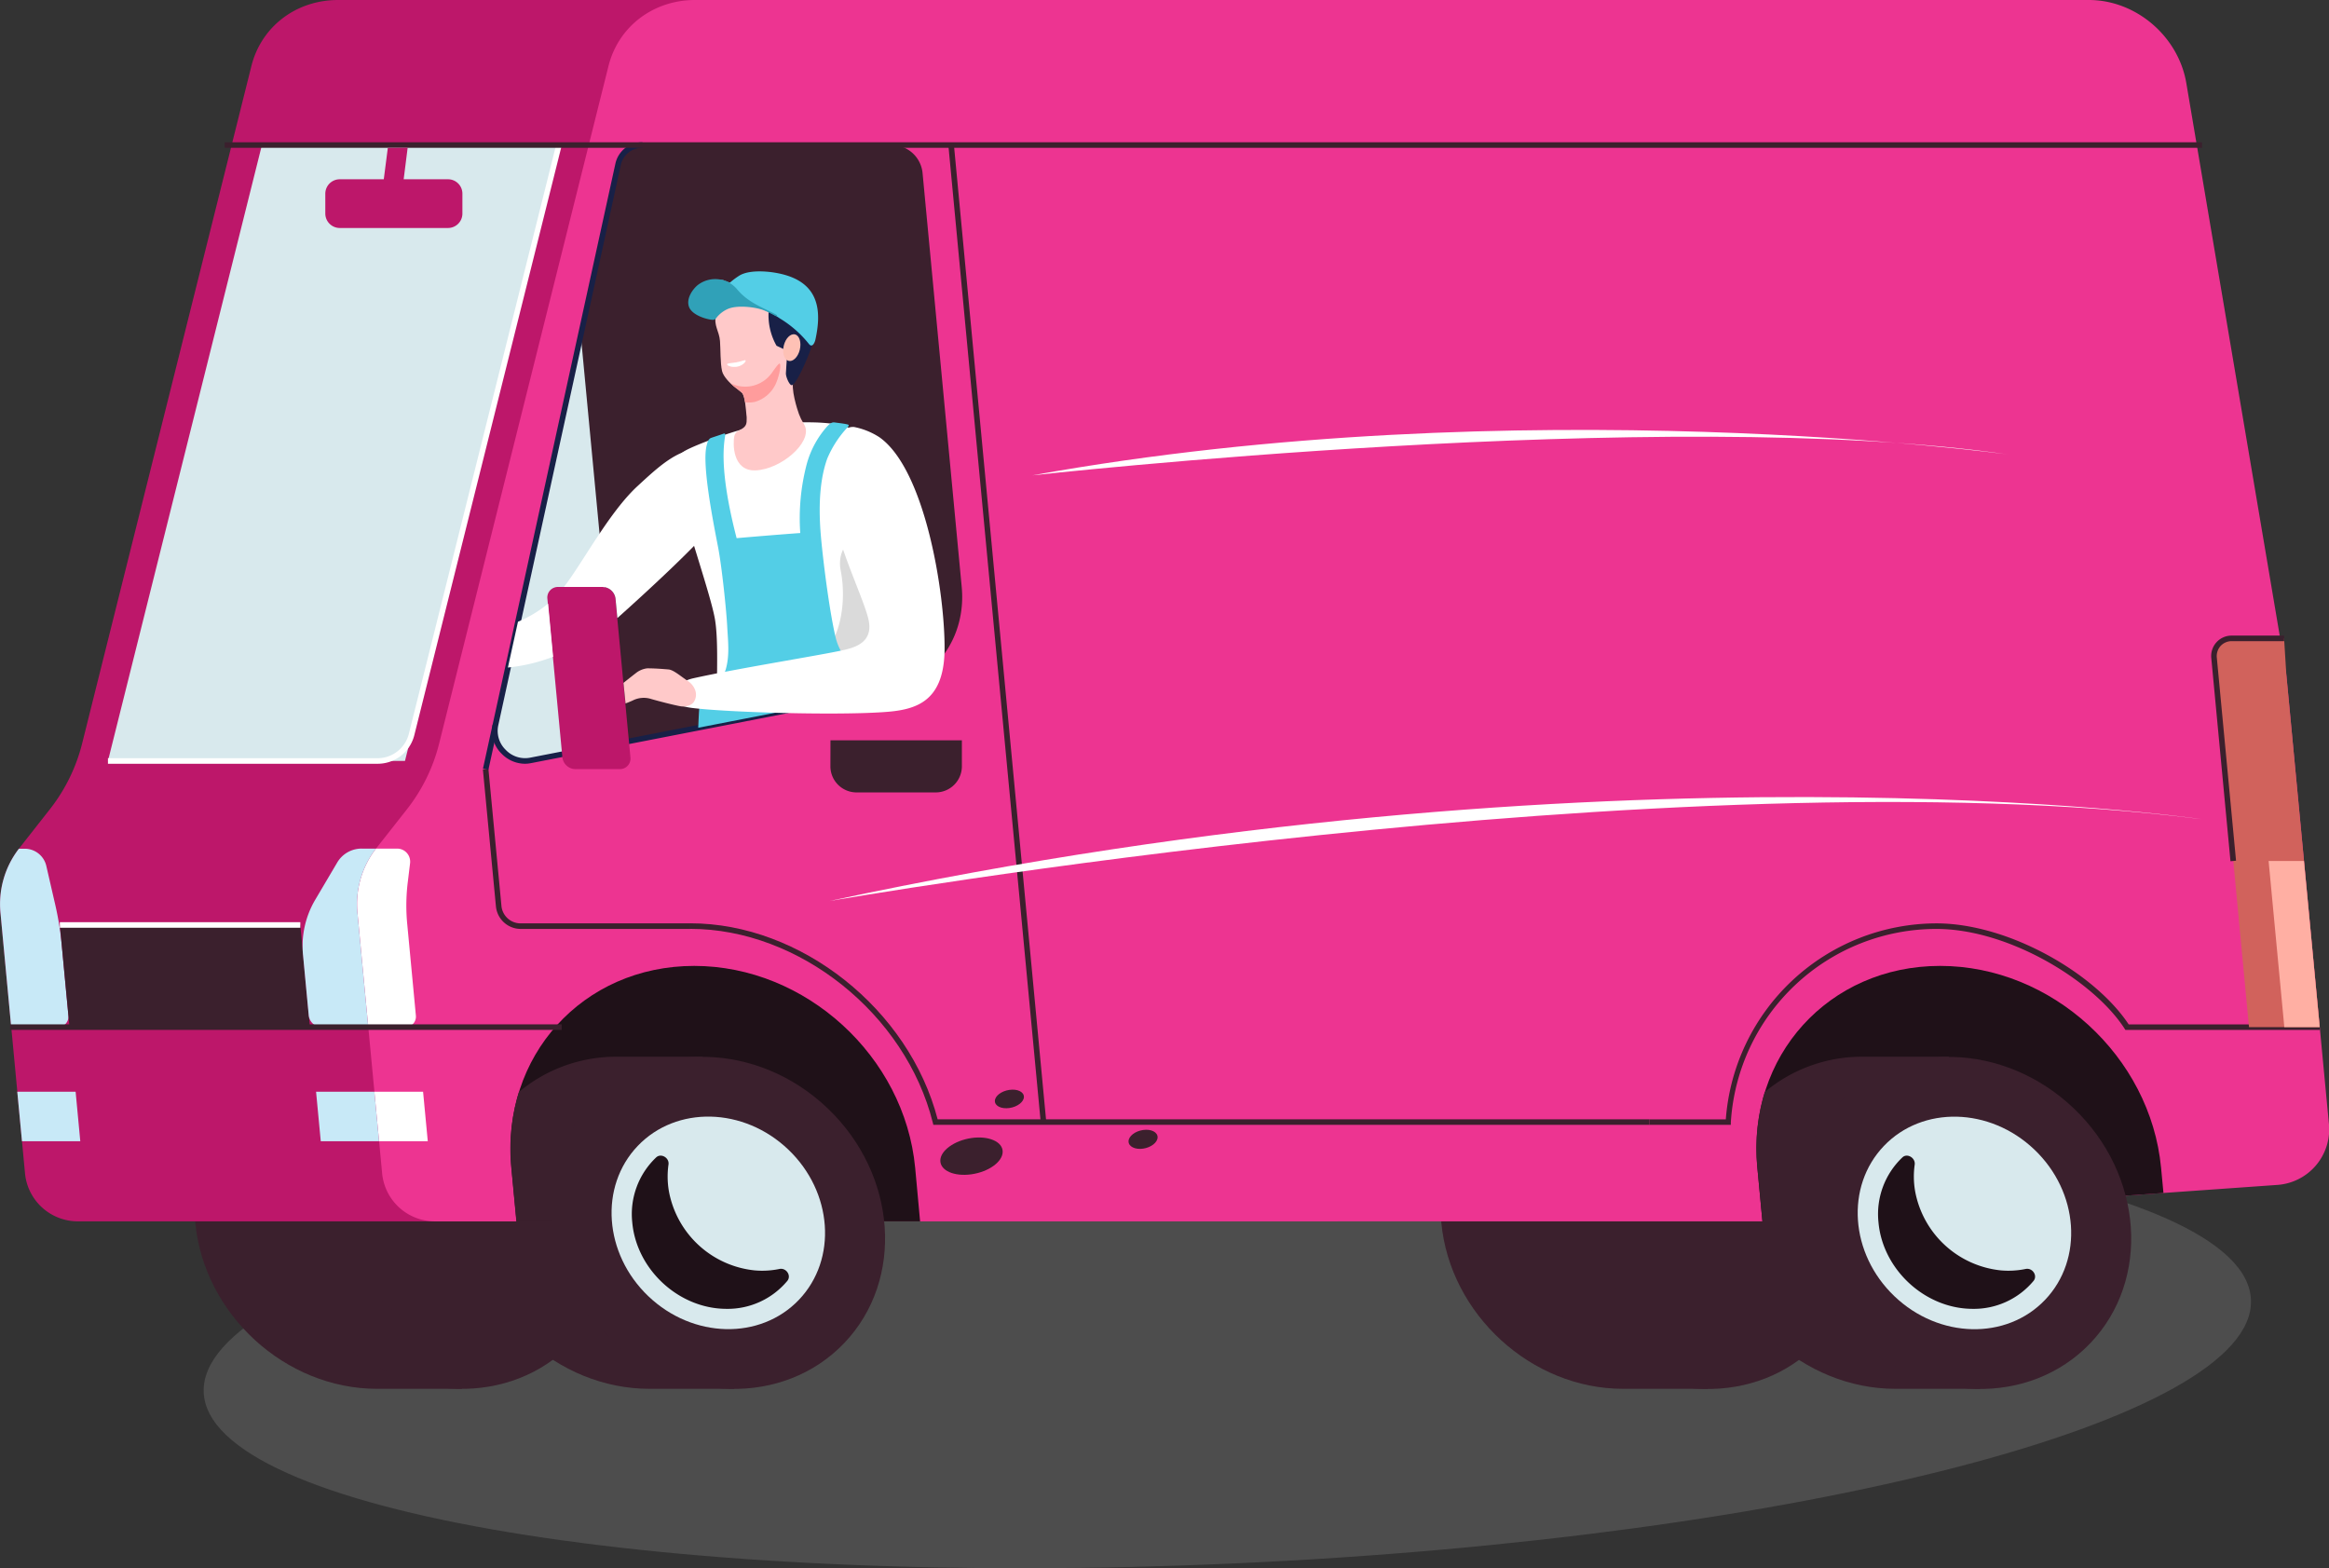 <svg xmlns="http://www.w3.org/2000/svg" id="ab9b3280-9b4f-48b3-943d-41a081973966" data-name="eaca9d34-674b-4f66-8d9c-25726fb900dc" viewBox="0 0 713 480.06"><rect x="0" y="0" width="713" height="480.06" fill="#333333" stroke="none"/><path d="M373,376.48c173.08-7.81,314.52,15.65,315.94,52.39s-137.75,72.86-310.82,80.66S63.6,493.88,62.19,457.14,199.93,384.29,373,376.48Z" transform="translate(0.17 -30.96)" style="fill:#4d4d4d;fill-rule:evenodd"></path><path d="M487.08,354.44c-28.07,0-48.67,22.76-46,50.83s27.57,50.83,55.64,50.83h26L513,354.44Z" transform="translate(0.17 -30.96)" style="fill:#3b202d"></path><ellipse cx="517.85" cy="405.27" rx="48.48" ry="53.29" transform="translate(-132.66 469.33) rotate(-46.35)" style="fill:#3b202d"></ellipse><ellipse cx="517.85" cy="405.27" rx="31.03" ry="34.11" transform="translate(-132.66 469.33) rotate(-46.35)" style="fill:#3b202d"></ellipse><path d="M105.62,354.44c-28.08,0-48.68,22.76-46,50.83s27.56,50.83,55.64,50.83h26l-9.62-101.66Z" transform="translate(0.17 -30.96)" style="fill:#3b202d"></path><ellipse cx="136.39" cy="405.27" rx="48.48" ry="53.29" transform="translate(-250.84 193.28) rotate(-46.35)" style="fill:#3b202d"></ellipse><ellipse cx="136.39" cy="405.27" rx="31.03" ry="34.11" transform="translate(-250.84 193.28) rotate(-46.35)" style="fill:#3b202d"></ellipse><path d="M189,354.44c-28.07,0-48.68,22.76-46,50.83s27.57,50.83,55.64,50.83h26l-9.62-101.66Z" transform="translate(0.17 -30.96)" style="fill:#3b202d"></path><path d="M570.45,354.44c-28.08,0-48.68,22.76-46,50.83S552,456.1,580.07,456.1h26l-9.62-101.66Z" transform="translate(0.17 -30.96)" style="fill:#3b202d"></path><path d="M15.12,278.66A53.68,53.68,0,0,0,25,258.45L76.77,51.26c3-12.14,13.7-20.3,26.54-20.3H374l35.37,373.87h-386A16.24,16.24,0,0,1,7.51,390.38L0,310.65a27.79,27.79,0,0,1,5.64-19.92Z" transform="translate(0.17 -30.96)" style="fill:#bd176a"></path><path d="M114.94,290.73l9.5-12.07a53.55,53.55,0,0,0,9.86-20.21L186.09,51.26c3-12.14,13.7-20.3,26.55-20.3H639.33c14.39,0,27.39,11.1,29.82,25.44l30.62,181.12,13,137.11a17.07,17.07,0,0,1-16,19.07L539.38,404.83H132.66a16.23,16.23,0,0,1-15.82-14.45l-7.55-79.73A27.8,27.8,0,0,1,114.94,290.73Z" transform="translate(0.17 -30.96)" style="fill:#ed3491"></path><path d="M662.15,396.15l-.73-7.71c-3.23-34.13-33.51-61.8-67.64-61.8s-59.18,27.67-55.95,61.8l1.55,16.39Z" transform="translate(0.17 -30.96)" style="fill:#1f1118"></path><path d="M281.51,404.83,280,388.44c-3.23-34.13-33.52-61.8-67.65-61.8s-59.18,27.67-55.95,61.8l1.55,16.39Z" transform="translate(0.17 -30.96)" style="fill:#1f1118"></path><path d="M156.36,388.44l1.55,16.39h61.8l-4.77-50.39H189a46.39,46.39,0,0,0-30.32,10.81A59.17,59.17,0,0,0,156.36,388.44Z" transform="translate(0.17 -30.96)" style="fill:#3b202d"></path><ellipse cx="219.75" cy="405.27" rx="48.48" ry="53.29" transform="translate(-225.02 253.61) rotate(-46.35)" style="fill:#3b202d"></ellipse><ellipse cx="219.75" cy="405.27" rx="31.03" ry="34.11" transform="translate(-225.02 253.61) rotate(-46.35)" style="fill:#d8e9ed"></ellipse><path d="M204.48,387.45a26.4,26.4,0,0,0,.11,8.07,29.79,29.79,0,0,0,26.3,24.33,26.17,26.17,0,0,0,7.56-.44c2.05-.43,3.72,2,2.43,3.63a23.78,23.78,0,0,1-18.74,8.58c-14.52-.06-27.51-12.06-28.76-26.57a23.89,23.89,0,0,1,7.33-19.79C202.2,383.87,204.79,385.37,204.48,387.45Z" transform="translate(0.17 -30.96)" style="fill:#1f1118"></path><polygon points="130.96 349.36 116.05 349.36 114.61 334.19 129.52 334.19 130.96 349.36" style="fill:#fff"></polygon><path d="M159.1,315.32h52.06v-1.7H159.1a5.9,5.9,0,0,1-5.75-5.25l-4-42.05-1.69.16,4,42A7.64,7.64,0,0,0,159.1,315.32Z" transform="translate(0.17 -30.96)" style="fill:#3b202d"></path><path d="M285.56,375.29H504.78V373.6H286.88c-8.75-33.69-41.88-60-75.72-60v1.7c33.32,0,65.93,26.06,74.24,59.33Z" transform="translate(0.17 -30.96)" style="fill:#3b202d"></path><path d="M504.78,375.29h24.93l0-.79a63.07,63.07,0,0,1,62.87-59.18c22.41,0,48.38,16.09,57.67,30.53l.25.39H710v-1.7h-58.5c-5.06-7.65-14.07-15.36-24.82-21.22-11.49-6.25-23.58-9.7-34-9.7a64.81,64.81,0,0,0-64.51,60H504.78Z" transform="translate(0.17 -30.96)" style="fill:#3b202d"></path><path d="M294.25,210.64l-12-126.84A9.46,9.46,0,0,0,273,75.37H196.53a7.49,7.49,0,0,0-7.48,5.9L151.47,253c-1.33,6.08,4.5,12,10.65,10.8l108.73-21.17C285.91,239.65,295.72,226.25,294.25,210.64Z" transform="translate(0.17 -30.96)" style="fill:#3b202d"></path><path d="M537.83,388.44l1.55,16.39h61.8l-4.77-50.39h-26a46.39,46.39,0,0,0-30.32,10.81A59.17,59.17,0,0,0,537.83,388.44Z" transform="translate(0.17 -30.96)" style="fill:#3b202d"></path><ellipse cx="601.22" cy="405.27" rx="48.48" ry="53.29" transform="translate(-106.84 529.65) rotate(-46.35)" style="fill:#3b202d"></ellipse><ellipse cx="601.22" cy="405.27" rx="31.03" ry="34.11" transform="translate(-106.84 529.65) rotate(-46.35)" style="fill:#d8e9ed"></ellipse><path d="M586,387.45a26.09,26.09,0,0,0,.11,8.07,29.79,29.79,0,0,0,26.3,24.33,26.1,26.1,0,0,0,7.55-.44c2.06-.43,3.73,2,2.44,3.63a23.78,23.78,0,0,1-18.74,8.58c-14.52-.06-27.51-12.06-28.76-26.57a23.89,23.89,0,0,1,7.33-19.79C583.67,383.87,586.25,385.37,586,387.45Z" transform="translate(0.17 -30.96)" style="fill:#1f1118"></path><polygon points="33.05 232.94 123.98 232.94 171.11 44.4 80.18 44.4 33.05 232.94" style="fill:#d8e9ed"></polygon><polygon points="98.2 349.36 116.05 349.36 114.61 334.19 96.76 334.19 98.2 349.36" style="fill:#c8e9f7"></polygon><polygon points="6.73 349.36 24.58 349.36 23.15 334.19 5.29 334.19 6.73 349.36" style="fill:#c8e9f7"></polygon><path d="M3.26,345.39H17.5a3.24,3.24,0,0,0,3.27-3.62l-2.05-21.7a94.73,94.73,0,0,0-1.91-11.86L14,296a6.79,6.79,0,0,0-6.47-5.23H5.62A27.75,27.75,0,0,0,0,310.65Z" transform="translate(0.17 -30.96)" style="fill:#c8e9f7"></path><rect x="304.32" y="74.7" width="1.7" height="300.42" transform="translate(-19.66 -1.22) rotate(-5.4)" style="fill:#3b202d"></rect><rect x="143.11" y="258.82" width="13.77" height="1.7" transform="translate(-135.58 319.71) rotate(-77.65)" style="fill:#182047"></rect><path d="M125.38,295.11l-.72,5.95a58.47,58.47,0,0,0-.16,12.76l2.64,27.95a3.23,3.23,0,0,1-3.27,3.62H112.58l-3.29-34.74a27.75,27.75,0,0,1,5.65-19.92h6.5A4,4,0,0,1,125.38,295.11Z" transform="translate(0.17 -30.96)" style="fill:#fff"></path><polygon points="21.27 314.42 94.89 314.42 91.93 283.15 18.32 283.15 21.27 314.42" style="fill:#3b202d"></polygon><path d="M96.27,306.5l6.84-11.58a8.65,8.65,0,0,1,7.55-4.19h4.28a27.75,27.75,0,0,0-5.65,19.92l3.29,34.74H98.34a4.06,4.06,0,0,1-4-3.62l-1.74-18.42A27.87,27.87,0,0,1,96.27,306.5Z" transform="translate(0.17 -30.96)" style="fill:#c8e9f7"></path><path d="M699.08,226.38l.69,11.14L710,345.39H688.34l-10.69-113a5.38,5.38,0,0,1,5.45-6Z" transform="translate(0.17 -30.96)" style="fill:#d1625c"></path><polygon points="694.51 263.56 705.33 263.56 710.15 314.42 699.32 314.42 694.51 263.56" style="fill:#ffafa3"></polygon><path d="M682.67,294.6l1.7-.16-5.88-62.12a4.67,4.67,0,0,1,1.15-3.62,4.62,4.62,0,0,1,3.46-1.47h16v-1.7h-16a6.24,6.24,0,0,0-6.3,6.95Z" transform="translate(0.17 -30.96)" style="fill:#3b202d"></path><path d="M162.12,263.75l25.11-4.88A31.35,31.35,0,0,0,188.36,247L177.62,133.47,151.47,253C150.14,259,156,265,162.12,263.75Z" transform="translate(0.17 -30.96)" style="fill:#d8e9ed"></path><path d="M160.52,264.76a9.46,9.46,0,0,0,1.76-.17L271,243.42l-.33-1.67L162,262.92a8.18,8.18,0,0,1-7.39-2.46,8.08,8.08,0,0,1-2.27-7.33L189.88,81.46a6.63,6.63,0,0,1,6.65-5.24v-1.7a8.29,8.29,0,0,0-8.31,6.57L150.64,252.77a9.75,9.75,0,0,0,2.71,8.87A10.07,10.07,0,0,0,160.52,264.76Z" transform="translate(0.17 -30.96)" style="fill:#182047"></path><path d="M32.88,264.76h82.34A11.56,11.56,0,0,0,126.67,256l45.1-180.42-1.65-.41L125,255.58a9.89,9.89,0,0,1-9.8,7.48H32.88Z" transform="translate(0.17 -30.96)" style="fill:#fff"></path><path d="M189.59,266.4H176a4.06,4.06,0,0,1-4-3.61l-4.59-48.53a3.23,3.23,0,0,1,3.27-3.62h13.56a4.06,4.06,0,0,1,4,3.62l4.59,48.53A3.23,3.23,0,0,1,189.59,266.4Z" transform="translate(0.17 -30.96)" style="fill:#bd176a"></path><rect x="18.32" y="282.3" width="73.62" height="1.7" style="fill:#fff"></rect><rect x="68.78" y="43.55" width="605.34" height="1.7" style="fill:#3b202d"></rect><rect x="3.08" y="313.57" width="168.87" height="1.7" style="fill:#3b202d"></rect><path d="M207.05,178.67c1.58,9.49,10.41,34.22,11.68,42s.15,21.18.9,23.93a4,4,0,0,0,3.69,2.61c4,.18,28.91-2.17,40.85-3.31h0l6.66-1.29a32.68,32.68,0,0,0,3.66-1h0c.67-.94.72-2.3.27-4.19-1.2-5-2-8.45-3.13-13.67s-2.19-9.3-2.46-16.17c-.28-7.17.22-27.16-2.3-35.07-1-3-2.57-6.86-4.72-9-2.59-2.62-8.22-3-11.63-3.2a89.64,89.64,0,0,0-23.14,2.06c-3.63.78-14.41,4.66-17.8,6.56S206.25,173.89,207.05,178.67Z" transform="translate(0.17 -30.96)" style="fill:#fff"></path><path d="M253.75,241.59a10.51,10.51,0,0,0,2.73,3l7.71-.74,6.66-1.29a33.43,33.43,0,0,0,3.67-1c.67-.94.72-2.3.27-4.19-1.2-5-2-8.44-3.13-13.67s-2.19-9.3-2.46-16.17c-.11-2.75-.1-7.38-.19-12.49-6.94-2.44-13.26,3-11.82,10.48,2,10.17-.64,19.74-3.4,22.87S249.57,234.84,253.75,241.59Z" transform="translate(0.17 -30.96)" style="fill:#dadada"></path><path d="M219,127.54c1.16-5,6.37-8.09,13.5-8.5,5.67-.33,10.83,2.84,12.8,7.12,1.87,4.09,2.41,10.83-2.44,21-1.16,2.44,1.15,9.46,1.56,10.54.95,2.52,1.42,2.55,1.91,3.88,1.84,5-7.35,13-15.13,13.37-7.24.32-7-8.42-6.58-10.43.35-1.6,1.71-1.85,2.45-2.35,1.23-.83,1.38-1.56,1.35-3.11,0-.31,0-.65-.07-1-.18-1.7-.4-6-1.45-6.92-.89-.78-1.34-1.06-2.34-1.85s-3.29-3-3.68-4.74c-.56-2.45-.44-6.74-.63-9.2C220,132.27,218.29,130.63,219,127.54Z" transform="translate(0.17 -30.96)" style="fill:#ffc9c9"></path><path d="M223.66,148.35a4.83,4.83,0,0,0,.92.94c1,.79,1.44,1.08,2.34,1.85.56.47.82,1.78,1,2.93a7.85,7.85,0,0,0,3-.09,10.08,10.08,0,0,0,6.2-5.1c.94-1.76,2-5.89,1.44-6.6-.29-.36-2.21,2.53-2.57,3A10,10,0,0,1,223.66,148.35Z" transform="translate(0.17 -30.96)" style="fill:#ff9c9c"></path><path d="M231.78,115.5c6.74-.44,14.08,2.33,15.11,6.82.38,1.69.21,3.35,1.24,4.47,2.87,3.13.45,9.66-.49,12.12-1.29,3.38-4.42,10.41-5.57,9.94-.7-.28-1.72-2.65-1.64-3.69.15-2.22.23-4.52.57-6.71a3.18,3.18,0,0,0-.46-2.92c-.26.58-.84,2.27-.84,2.27l-2.14-1a18.93,18.93,0,0,1-2.36-11.26,4.44,4.44,0,0,0-1.69-1.33C230.05,122.64,227.09,115.8,231.78,115.5Z" transform="translate(0.17 -30.96)" style="fill:#182047"></path><path d="M239.79,136.7c-.56,2.24.09,4.35,1.43,4.72s2.9-1.13,3.45-3.37-.08-4.34-1.43-4.71S240.35,134.47,239.79,136.7Z" transform="translate(0.17 -30.96)" style="fill:#fec1b5"></path><path d="M240.66,115.27c-4.13-1.3-11.23-2-14.54.09-4.49,2.89-6.22,5.68-7.19,9.3-.24.9.27,1.52.81,1.26a17.32,17.32,0,0,1,11-1,22.61,22.61,0,0,1,7.79,3.49,33.62,33.62,0,0,1,9,7.91c1,1.18,1.73-.5,1.93-1.39C251.15,127.16,251.13,118.54,240.66,115.27Z" transform="translate(0.17 -30.96)" style="fill:#53cee6"></path><path d="M237.7,127.32c-.3-1.54-2.34-5.12-8.09-7-2.2-.73-5.82-2.75-8.16-3.55-1.12-.38-1.36-.15-1.18-.12a6.1,6.1,0,0,1,2.49.84c2.24,1.25,3.33,3.17,4.66,4.21a28.35,28.35,0,0,0,4.54,3c1.6.83,4.37,2.06,5.21,2.55C237.56,127.45,237.75,127.58,237.7,127.32Z" transform="translate(0.17 -30.96)" style="fill:#53cee6"></path><path d="M237.52,127.33c-3.26-1.91-8.29-3.37-11.94-7.7a8.75,8.75,0,0,0-12.28-1.3c-1.39,1.2-3.47,4-2.54,6.56.84,2.32,4.63,3.63,6.7,3.92,1,.14,1.24,0,1.66-.52a9.05,9.05,0,0,1,3.71-2.83c2.83-1.12,7.83-.55,10.54.36a32.49,32.49,0,0,1,3.74,1.79C237.65,127.91,238,127.62,237.52,127.33Z" transform="translate(0.17 -30.96)" style="fill:#30a1b8"></path><path d="M222.43,142.51c0,.38,1.42,1,3.08.7s2.73-1.54,2.59-1.89-1.25.31-2.91.57S222.38,142.13,222.43,142.51Z" transform="translate(0.17 -30.96)" style="fill:#fff"></path><path d="M188.27,214.26a4.06,4.06,0,0,0-4-3.62H172.46c5.58-7.12,13.81-22.85,22.59-30.92,6.52-6,13.29-12.47,20.88-11.18,3.76.64,5,7.07,4.71,11.15-.28,3.45-1.85,11.1-4.24,13.95-4.63,5.5-17.9,17.91-27.57,26.52Z" transform="translate(0.17 -30.96)" style="fill:#fff"></path><path d="M158.4,221.29a37,37,0,0,0,9.22-5.54L169.16,232a53.07,53.07,0,0,1-13,3.21l-.84.09Z" transform="translate(0.17 -30.96)" style="fill:#fff"></path><path d="M213.59,253.73l57.26-11.14a31.8,31.8,0,0,0,3.84-1,8.1,8.1,0,0,0-1.35-1c-3.44-2.13-8.32-2.44-11.49-5a17.15,17.15,0,0,1-6.14-9.24c-1.84-7.64-3.72-22.15-4.5-30.49-.58-6.24-1.06-16.4,1.87-24.5a32.1,32.1,0,0,1,6-9.35c.74-.79.79-1,.07-1.16-1-.24-2.84-.44-3.78-.57s-1.48.37-2.25,1.14a28.71,28.71,0,0,0-6.3,11.55,65.13,65.13,0,0,0-2,21.16c-5.29.37-14.33,1.12-19.48,1.57-3.1-12-4.77-22.92-3.64-30.51.18-1.19.29-1.71-.37-1.47-.83.31-2.67.89-3.8,1.29-1,.34-1.23,1.85-1.36,2.3-1.54,5.77,2.07,23.76,3.48,31.09,1.17,6,2.56,19.44,2.81,24.35.24,4.43.81,8.86-.48,13.24a20.18,20.18,0,0,1-3.47,6.29c-2.16,2.34-4.39,2.92-4.62,5.62C213.81,248.8,213.69,251.13,213.59,253.73Z" transform="translate(0.17 -30.96)" style="fill:#53cee6"></path><path d="M289,229.94c.18-17-5.83-55.27-20-65.17a22.15,22.15,0,0,0-7.75-3.11c-1.6-.08-2.1.56-2.26.75-2.16,2.57-3.36,5.64-4.74,9.66-1.67,4.85-.15,13.22,1.55,20,2.48,9.95,8,21.51,9.72,27.76,2.35,8.37-4.89,9.6-9.1,10.48-7.61,1.57-31.39,5.41-44.2,8.25-5.24,1.16-5.63,3.89-5.39,6.29.13,1.36.92,2.32,4.84,2.82,10.58,1.34,43,2.3,58.23,1.31C279.57,248.38,288.79,246.38,289,229.94Z" transform="translate(0.17 -30.96)" style="fill:#fff"></path><path d="M190.7,240c1.5-1.2,2.92-2.32,3.72-2.93a6.8,6.8,0,0,1,3.55-1.52c2.51,0,4.94.21,6.52.34s3.92,2.25,5.83,3.47,3.47,3.84,2,6.34c-.73,1.22-2.61,1.75-4.22,1.45-2.18-.4-6.43-1.5-8.83-2.19a7.48,7.48,0,0,0-5.76.44c-.82.37-1.54.66-2.18.89Z" transform="translate(0.17 -30.96)" style="fill:#ffc9c9"></path><path d="M315.88,176.47s193.9-21.64,298.89-6.37C614.77,170.1,465.24,149.47,315.88,176.47Z" transform="translate(0.17 -30.96)" style="fill:#fff;fill-rule:evenodd"></path><path d="M253.76,306.78s260.12-45.43,420-25.07C673.73,281.71,492.78,255.34,253.76,306.78Z" transform="translate(0.17 -30.96)" style="fill:#fff;fill-rule:evenodd"></path><path d="M254.07,257.58H294.3v7.95a8,8,0,0,1-7.95,8H262a8,8,0,0,1-7.95-8Z" transform="translate(0.17 -30.96)" style="fill:#3b202d;fill-rule:evenodd"></path><path d="M297.24,379.33c5.27-.75,9.55,1.12,9.55,4.19s-4.28,6.16-9.55,6.91-9.54-1.11-9.54-4.18S292,380.09,297.24,379.33Z" transform="translate(0.17 -30.96)" style="fill:#3b202d;fill-rule:evenodd"></path><path d="M308.85,364.59c2.45-.35,4.44.6,4.44,2.14s-2,3.06-4.44,3.41-4.45-.6-4.45-2.14S306.39,364.94,308.85,364.59Z" transform="translate(0.17 -30.96)" style="fill:#3b202d;fill-rule:evenodd"></path><path d="M349.77,376.87c2.46-.35,4.45.64,4.45,2.22s-2,3.14-4.45,3.49-4.45-.64-4.45-2.22S347.31,377.22,349.77,376.87Z" transform="translate(0.17 -30.96)" style="fill:#3b202d;fill-rule:evenodd"></path><path d="M124.63,76.17l-1.22,9.67H137a4.4,4.4,0,0,1,4.39,4.37l0,6.15a4.41,4.41,0,0,1-4.36,4.39H103.82a4.43,4.43,0,0,1-4.4-4.37l0-6.14a4.42,4.42,0,0,1,4.37-4.4h13.53l1.24-9.61Z" transform="translate(0.17 -30.96)" style="fill:#bd176a;fill-rule:evenodd"></path></svg>